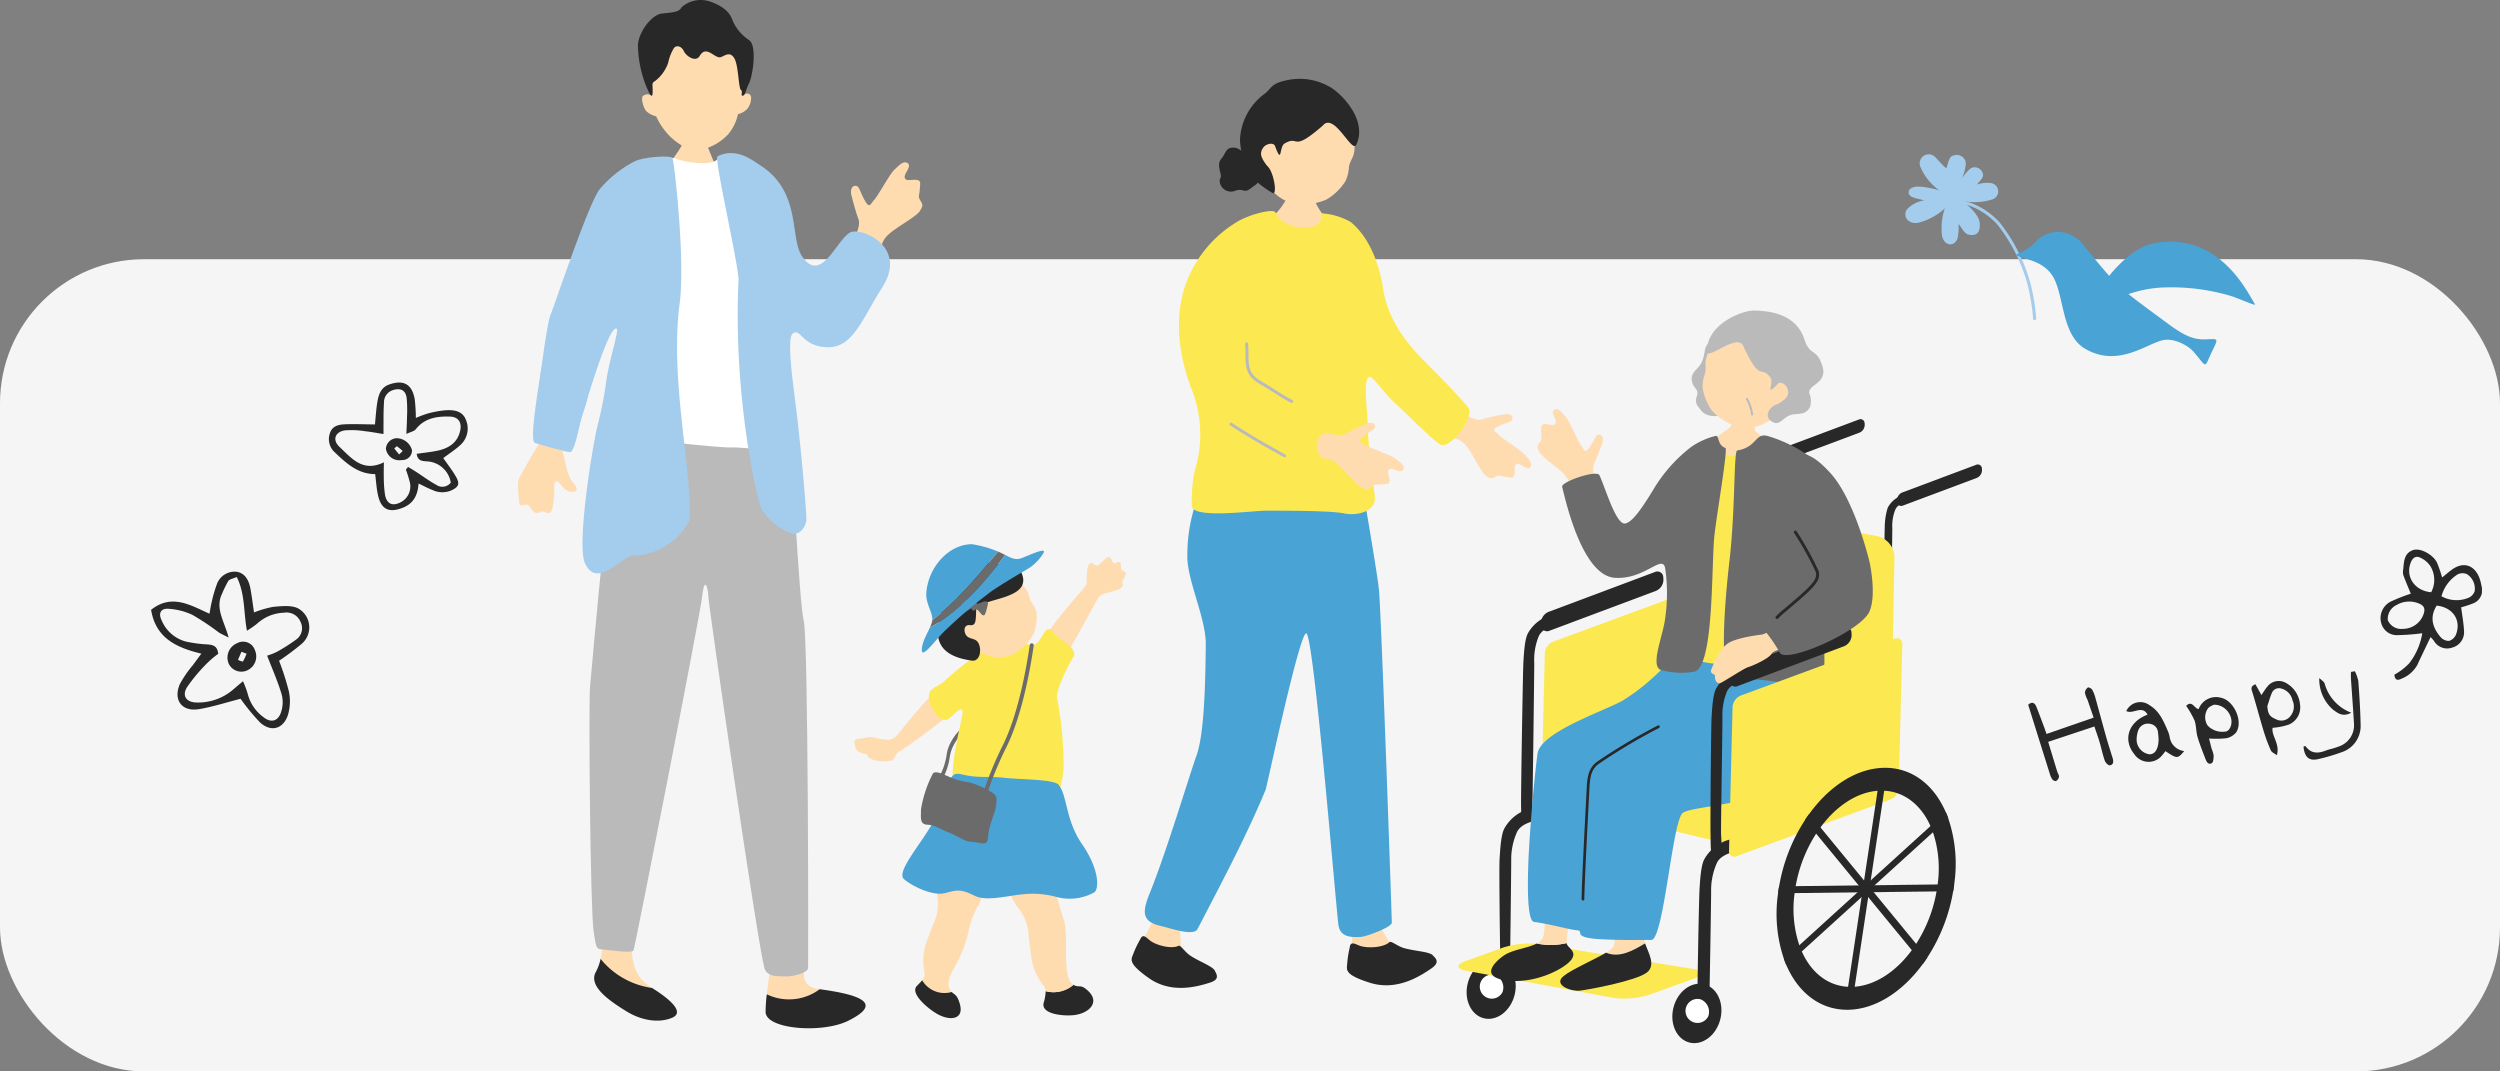 <svg xmlns="http://www.w3.org/2000/svg" xmlns:xlink="http://www.w3.org/1999/xlink" width="434" height="186" viewBox="0 0 434 186">
  <rect x="0" y="0" width="434" height="186" fill="#808080" stroke="none"/>
  <defs>
    <clipPath id="clip-path">
      <rect id="長方形_1907" data-name="長方形 1907" width="60.715" height="36.485" fill="none"/>
    </clipPath>
    <clipPath id="clip-path-2">
      <rect id="長方形_1908" data-name="長方形 1908" width="78.773" height="40.195" fill="none"/>
    </clipPath>
    <clipPath id="clip-path-3">
      <rect id="長方形_1906" data-name="長方形 1906" width="254.151" height="181.091" fill="none"/>
    </clipPath>
    <clipPath id="clip-path-4">
      <rect id="長方形_1909" data-name="長方形 1909" width="39.12" height="67.097" fill="none"/>
    </clipPath>
  </defs>
  <g id="p3-img_bl" transform="translate(-533 -3190)">
    <rect id="長方形_1826" data-name="長方形 1826" width="434" height="141" rx="25" transform="translate(533 3235)" fill="#f5f5f5"/>
    <g id="グループ_3987" data-name="グループ 3987" transform="translate(863.763 3216.758)">
      <g id="グループ_3986" data-name="グループ 3986" transform="translate(0 0)" clip-path="url(#clip-path)">
        <path id="パス_3127" data-name="パス 3127" d="M27.455,33.043a.2.2,0,0,1-.048.008.27.27,0,0,1-.292-.244,33.577,33.577,0,0,0-1.049-6.271A29.5,29.5,0,0,0,20.887,16.41a12.349,12.349,0,0,0-6.476-3.728.269.269,0,1,1,.131-.522,12.872,12.872,0,0,1,6.75,3.9,29.706,29.706,0,0,1,5.292,10.336,34.163,34.163,0,0,1,1.067,6.368.271.271,0,0,1-.2.283" transform="translate(-4.933 -4.219)" fill="#a4cced"/>
        <path id="パス_3128" data-name="パス 3128" d="M11.036,11.364A10.462,10.462,0,0,0,9.7,17.9c.264,1.76,2.087,2.163,2.7.529a10.631,10.631,0,0,0,.185-2.472c.177-.029.856,1.6,1.68,1.8,1.918.475,2.126-1.081,1.963-2.161-.236-1.565-2.605-3.439-3.374-3.912-.635-.391-1.015-.563-1.271-.719-.18-.11-.339.061-.545.4" transform="translate(-3.333 -3.796)" fill="#a4cced"/>
        <path id="パス_3129" data-name="パス 3129" d="M12.877,8.916a9.992,9.992,0,0,0,6.587.121,1.46,1.46,0,0,0-.208-2.8,5.182,5.182,0,0,0-2.447.229c-.1-.186,1-.921.978-1.7a1.473,1.473,0,0,0-1.843-1.235c-1.03.364-2.436,2.885-2.856,3.559a7.542,7.542,0,0,0-.714,1.373c-.07.2.131.319.5.449" transform="translate(-4.291 -1.201)" fill="#a4cced"/>
        <path id="パス_3130" data-name="パス 3130" d="M8.88,7.238a9.644,9.644,0,0,1-4.9-4.982A1.569,1.569,0,0,1,6.57.548C7.839,1.907,8.33,2.455,8.472,2.4c.1-.032.338-1.441.768-1.927a1.645,1.645,0,0,1,2.52.678c.4,1.018-.851,3.858-1.212,4.644a8.187,8.187,0,0,1-.844,1.5c-.148.191-.416.127-.824-.056" transform="translate(-1.341 0)" fill="#a4cced"/>
        <path id="パス_3131" data-name="パス 3131" d="M8.225,10.936a10.971,10.971,0,0,1-5.883,3.959c-1.978.424-2.889-1.319-2-2.362A5.01,5.01,0,0,1,3.227,11.04c-.033-.118-1.975-.37-2.41-.845C.426,9.769.4,8.973,1.607,8.69s4.508.577,5.318.887a8.425,8.425,0,0,1,1.513.713c.187.122.067.332-.213.646" transform="translate(0 -2.998)" fill="#a4cced"/>
        <path id="パス_3132" data-name="パス 3132" d="M40.937,22.71a5.312,5.312,0,0,0-7.716-.647,8.8,8.8,0,0,1-3.5,2.44c-.635.23.488.5,1.148.735.872.312,3.4.812,4.829,2.906C37.9,31.358,37.214,38.5,41.484,40.977,47.2,44.295,52.091,40.1,55,39.475c1.844-.4,4.293.875,5.266,1.988,2.555,2.919,1.741,3.026,3.314-.183,1.128-2.3.97-2-1.371-1.941-2.561.064-4.4-1.255-7.487-3.55-1.941-1.443-4.564-3.321-6.815-5.192C46.037,29.04,43,25.154,40.937,22.71" transform="translate(-10.255 -7.184)" fill="#4aa3d5"/>
        <path id="パス_3133" data-name="パス 3133" d="M51.835,32c-.3-.923,4.415-7.146,8.672-8.3a13.545,13.545,0,0,1,11.767,2.4c3.546,2.639,5.491,6.505,6.429,8.053.1.277-2.04-.7-3.923-1.383a35.8,35.8,0,0,0-10.91-1.576,21.024,21.024,0,0,0-9.293,2.062c-2.348.9-2.242.272-2.742-1.257" transform="translate(-17.992 -8.065)" fill="#4aa3d5"/>
      </g>
    </g>
    <g id="グループ_3989" data-name="グループ 3989" transform="translate(885.092 3285.402)">
      <g id="グループ_3988" data-name="グループ 3988" transform="translate(0 0)" clip-path="url(#clip-path-2)">
        <path id="パス_3134" data-name="パス 3134" d="M76.36,15.2c-.823,1.724-1.587,3.291-2.32,4.872a5.4,5.4,0,0,1-2.758,2.361c-.89.462-1.152-.066-1.193-.716a10.482,10.482,0,0,0,2.586-1.994,11.459,11.459,0,0,0,2.245-5.194,37.436,37.436,0,0,1-4.18.326,2.8,2.8,0,0,1-2.947-2.1,3.223,3.223,0,0,1,1.58-3.686,30.318,30.318,0,0,1,3.559-1.406c-.4-.977-.875-2.075-1.291-3.194a2.2,2.2,0,0,1-.035-.969c.152-1.347.108-2.849,1.718-3.406,1.265-.437,3.517.792,4.182,2.234a25.954,25.954,0,0,1,.862,2.515c.607-.486,1.128-.934,1.679-1.34,1.918-1.412,3.818-.906,4.737,1.277a7.487,7.487,0,0,1,.409,1.5,2.457,2.457,0,0,1-1.621,3.134,16.916,16.916,0,0,1-1.9.613c.176,1.376.428,2.689.492,4.011a2.76,2.76,0,0,1-2.03,2.977,2.645,2.645,0,0,1-3.2-1.187,8.3,8.3,0,0,0-.569-.627m-4.766-1.434A3.8,3.8,0,0,0,75.2,11.05c.257-.894-.039-1.39-.979-1.728a4.3,4.3,0,0,0-3.727.289,2.669,2.669,0,0,0-1.557,2.646,2.536,2.536,0,0,0,2.656,1.509M76.468,7.41a4.573,4.573,0,0,0-.143-4.535,4.107,4.107,0,0,0-1.7-1.441c-.763-.412-1.349-.031-1.678.763-1.015,2.45.618,4.977,3.521,5.213m1.791.7a5.4,5.4,0,0,0,4.783.225,1.95,1.95,0,0,0,.97-1.082,2.978,2.978,0,0,0-1.349-2.992,1.933,1.933,0,0,0-1.592.045,6.464,6.464,0,0,0-2.813,3.8m-.833,1.629c-1.283,2.022-.715,3.841.7,5.488a1.888,1.888,0,0,0,1.451.635,1.931,1.931,0,0,0,1.192-1.085c.979-2.509-.547-4.752-3.345-5.039" transform="translate(-6.508 0)" fill="#282828"/>
        <path id="パス_3135" data-name="パス 3135" d="M11.495,33.26,3.475,35.926c.555,1.83,1.058,3.5,1.571,5.168.095.307.33.612.307.9a1.108,1.108,0,0,1-.493.721c-.124.08-.527-.075-.647-.24a3.606,3.606,0,0,1-.47-1.04C2.5,37.487,1.265,33.532,0,29.489c.627-.56,1.113-.412,1.428.37.438,1.083.839,2.18,1.251,3.273.155.415.3.836.505,1.426l8.175-2.835c-.388-1.133-.715-2.108-1.055-3.079a5.015,5.015,0,0,1-.456-1.269,1.3,1.3,0,0,1,.516-.887c.1-.078.618.165.748.381a5.95,5.95,0,0,1,.563,1.445c.631,2.246,1.226,4.5,1.86,6.747.352,1.248.756,2.482,1.136,3.722.171.557.146,1.136-.506,1.222-.259.033-.745-.46-.866-.806-.364-1.039-.582-2.128-.893-3.186-.234-.8-.522-1.589-.911-2.753" transform="translate(0 -2.545)" fill="#282828"/>
        <path id="パス_3136" data-name="パス 3136" d="M28.9,37.8c-1.15,1.372-1.223,1.367-3.261.017-.188.238-.367.5-.578.726a2.993,2.993,0,0,1-4.826-.2c-2.043-2.515-1-5.64,2.3-6.86-.944-1.753-2.532.011-3.692-.631a2.676,2.676,0,0,1,4.019-1.022c1.744,1.032,2.456,2.787,3.206,4.516a5.262,5.262,0,0,1,.294.929A2.866,2.866,0,0,0,28.9,37.8m-4.449-2.086c-.025-.289-.042-.741-.11-1.186a1.57,1.57,0,0,0-1.359-1.441,1.761,1.761,0,0,0-2.049,1.09,4.721,4.721,0,0,0-.289,1.882A2.606,2.606,0,0,0,22.89,38.37c.965-.021,1.548-.953,1.561-2.654" transform="translate(-1.811 -2.82)" fill="#282828"/>
        <path id="パス_3137" data-name="パス 3137" d="M34.311,35.523c.154.6.3,1.224.471,1.838a4.6,4.6,0,0,1,.327,1.114c0,.459-.037,1.155-.317,1.326-.588.361-.917-.234-1.1-.725-.489-1.272-1-2.54-1.382-3.846-.268-.925-.2-1.954-.524-2.852a16,16,0,0,0-1.445-2.525c1.064-1.021,1.38.464,2.165.564a3.229,3.229,0,0,1,3.928-1.952c2.223.5,3.849,4.116,2.585,6a2.941,2.941,0,0,1-1.751,1.02,16.366,16.366,0,0,1-2.952.042m.87-5.865a3.078,3.078,0,0,0-.989.546,2.665,2.665,0,0,0-.131,3.067,3.512,3.512,0,0,0,3.327,1,1.355,1.355,0,0,0,.532-.524c.926-1.644-.5-4.1-2.74-4.089" transform="translate(-2.916 -2.725)" fill="#282828"/>
        <path id="パス_3138" data-name="パス 3138" d="M43.566,25.806l1.049,1.878c.359-.52.64-1,.993-1.425a2.5,2.5,0,0,1,2.959-.831,4.735,4.735,0,0,1,2.752,3.945,3.224,3.224,0,0,1-2,3.457,11.369,11.369,0,0,1-2.765.54c-.25,1.388,1.339,2.8.731,4.759-.437-.334-.889-.5-1.026-.813a28.435,28.435,0,0,1-1.227-3.268c-.7-2.285-1.3-4.6-2-6.882-.165-.538-.365-.97.537-1.36m2.066,3.807c.112,1.367.391,1.81,1.557,2.295a1.971,1.971,0,0,0,2.455-.574A2.563,2.563,0,0,0,50,28.591,2.64,2.64,0,0,0,48.1,26.569a1.329,1.329,0,0,0-1.649.694c-.335.755-.55,1.565-.816,2.35" transform="translate(-4.122 -2.426)" fill="#282828"/>
        <path id="パス_3139" data-name="パス 3139" d="M61.793,23.372a6.789,6.789,0,0,1,.6,1.7c.189,2.525.352,5.055.4,7.587a4.776,4.776,0,0,1-3.336,4.785A33.341,33.341,0,0,1,55.544,38.6c-1.66.427-2.479-.254-2.67-2.142.118-.036.319-.131.342-.1.911,1.286,2.088,1.339,3.44.817.724-.28,1.509-.4,2.227-.7a3.881,3.881,0,0,0,2.757-4.03c-.145-2.594-.354-5.185-.527-7.777-.026-.391,0-.785,0-1.178l.683-.118" transform="translate(-5.082 -2.247)" fill="#282828"/>
        <path id="パス_3140" data-name="パス 3140" d="M61.467,30.7c-1.51.8-2.364.042-3.124-.49a6.953,6.953,0,0,1-2.434-5.544c.389.392.818.627.925.965A7.573,7.573,0,0,0,61.467,30.7" transform="translate(-5.371 -2.371)" fill="#282828"/>
      </g>
    </g>
    <g id="グループ_3985" data-name="グループ 3985" transform="translate(622.925 3190)">
      <g id="グループ_3984" data-name="グループ 3984" clip-path="url(#clip-path-3)">
        <path id="パス_3039" data-name="パス 3039" d="M334.25,119.233c-1.034.355-2.293.764-2.721,1.65a7.482,7.482,0,0,0-.551,3.271c0,1.314-.193,13-.168,13.855.032,1.079.332,3.027-.7,3.027-.632,0-.527-1.445-.569-3.072-.032-1.254.063-12.77.124-13.871a11.7,11.7,0,0,1,.52-3.485,4.628,4.628,0,0,1,3.118-2.323c1.468-.358,1.9-.617,2.023-.092.214.92-.262.761-1.075,1.04" transform="translate(-112.756 -40.34)" fill="#282828"/>
        <path id="パス_3040" data-name="パス 3040" d="M347.717,111.579a1.466,1.466,0,0,1-.891,1.374L334,117.758a.712.712,0,0,1-1.016-.659l-.014-.232a1.466,1.466,0,0,1,.891-1.374l12.827-4.805a.712.712,0,0,1,1.016.659Z" transform="translate(-113.931 -37.853)" fill="#282828"/>
        <path id="パス_3041" data-name="パス 3041" d="M365.2,131.186c-1.033.355-2.293.764-2.721,1.65a7.493,7.493,0,0,0-.551,3.271c0,1.314-.193,13-.168,13.855.032,1.078.332,3.027-.7,3.027-.632,0-.527-1.444-.569-3.072-.032-1.253.063-12.77.124-13.871a11.7,11.7,0,0,1,.52-3.485,4.628,4.628,0,0,1,3.118-2.323c1.468-.358,1.9-.617,2.023-.092.214.92-.262.762-1.075,1.04" transform="translate(-123.348 -44.43)" fill="#282828"/>
        <path id="パス_3042" data-name="パス 3042" d="M378.671,123.531a1.465,1.465,0,0,1-.891,1.374l-12.827,4.805a.712.712,0,0,1-1.016-.659l-.014-.232a1.466,1.466,0,0,1,.891-1.374l12.827-4.805a.712.712,0,0,1,1.016.659Z" transform="translate(-124.523 -41.943)" fill="#282828"/>
        <path id="パス_3043" data-name="パス 3043" d="M346.988,175.931a2.481,2.481,0,0,1-3.127,2.468L320.6,173.3a4.092,4.092,0,0,1-3.068-3.813l0-32.106a2.532,2.532,0,0,1,3.09-2.577l23.948,4.365a3.832,3.832,0,0,1,3.031,3.7Z" transform="translate(-108.651 -46.11)" fill="#fce952"/>
        <path id="パス_3044" data-name="パス 3044" d="M302.424,210.816l-32.009-7.685,31-15.1,29.032,7.8Z" transform="translate(-92.528 -64.338)" fill="#fce952"/>
        <path id="パス_3045" data-name="パス 3045" d="M266.7,214.518c-1.594.547-3.99.862-4.7,2.559a11.58,11.58,0,0,0-.958,4.806c0,2.027-.2,18.782-.251,20.1s.429.851-.891.851-.707-1.745-.755-3.677-.224-15.673-.129-17.37.24-4.252.8-5.374a7.135,7.135,0,0,1,4.809-3.583c2.263-.553,3.879-1.589,4.127-.1.239,1.437-.8,1.361-2.057,1.791" transform="translate(-88.619 -72.527)" fill="#282828"/>
        <path id="パス_3046" data-name="パス 3046" d="M258.658,259.394c-.718,2.789-3.117,4.583-5.359,4.006s-3.477-3.306-2.759-6.095,3.117-4.583,5.359-4.006,3.477,3.306,2.759,6.095" transform="translate(-85.658 -86.634)" fill="#282828"/>
        <path id="パス_3047" data-name="パス 3047" d="M257.711,260.236a2.086,2.086,0,1,1-1.341-2.962,2.327,2.327,0,0,1,1.341,2.962" transform="translate(-86.797 -88.014)" fill="#fff"/>
        <path id="パス_3048" data-name="パス 3048" d="M271.709,163.226c-1.489.51-3.3,1.1-3.919,2.378a10.782,10.782,0,0,0-.794,4.712c0,1.894-.278,23.421-.322,24.655s.42,2.358-.813,2.358-1.111-.316-1.155-2.122.31-23.394.4-24.979.224-3.971.749-5.021a6.665,6.665,0,0,1,4.492-3.346c2.114-.516,2.737-.889,2.914-.133.308,1.325-.378,1.1-1.549,1.5" transform="translate(-90.573 -55.192)" fill="#282828"/>
        <path id="パス_3049" data-name="パス 3049" d="M291.221,152.2a2.112,2.112,0,0,1-1.283,1.979L271.459,161.1a1.025,1.025,0,0,1-1.464-.949l-.021-.334a2.111,2.111,0,0,1,1.283-1.979l18.479-6.923a1.026,1.026,0,0,1,1.464.95Z" transform="translate(-92.376 -51.609)" fill="#282828"/>
        <path id="パス_3050" data-name="パス 3050" d="M281.286,257.889a14.41,14.41,0,0,1-6.332.516L249.58,253.72c-1.779-.329-1.841-1.1-.137-1.706l6.523-2.333a15.172,15.172,0,0,1,6.346-.583l26.71,4.315c1.787.289,1.855,1.026.152,1.639Z" transform="translate(-84.928 -85.193)" fill="#fce952"/>
        <path id="パス_3051" data-name="パス 3051" d="M299.516,180.224A2.337,2.337,0,0,1,298.1,182.2l-26.712,9.849a.928.928,0,0,1-1.34-.958l.613-24.946a2.335,2.335,0,0,1,1.412-1.973l26.712-9.85a.928.928,0,0,1,1.34.958Z" transform="translate(-92.404 -52.775)" fill="#fce952"/>
        <path id="パス_3052" data-name="パス 3052" d="M279.264,121.242c-.482-1.608-.74-3.112-.4-3.781s.983-2.35,1.354-3.371.121-1.656-.477-1.691-.739.855-1.635,2.147-.925.457-1.457-.214-2.077-4.333-2.717-5.026-1.274-1.633-1.991-1.2.476,1.691.265,2.274-.772.264-1.723.2-.779.51-.8,1.491.228,1.056-.289,1.71-.386.883-.061,1.579,2,1.9,3.357,3.032a6.1,6.1,0,0,1,2.33,3.555c.075.292.174.686.291,1.14,1.515-.173,3.073-.239,4.523-.485-.3-.7-.521-1.21-.566-1.359" transform="translate(-92.059 -36.953)" fill="#ffdbb0"/>
        <path id="パス_3053" data-name="パス 3053" d="M317.974,105.97c.2.024,2.819.5,3.069.512.047.431.116,4.041.3,4.584s6.009,3.544,5.156,5.42c-3.182,2.11-12.991,1.412-14.647-1.062-2.189-.843,4.995-4.325,5.344-5.31.256-.722.743-3.863.778-4.143" transform="translate(-106.565 -36.26)" fill="#ffdbb0"/>
        <path id="パス_3054" data-name="パス 3054" d="M311.2,101.676c1.205,1.852,3.919,1.141,5.731.6,3.867-1.165-.737-7.06-1.128-7.959s-.06-6.953-3.286-3.959c-.848.787-.255,2.389-1.583,3.959-.412.487-1.338,1.166-1.218,2.259.144,1.306,1.037,1.516,1.01,2.285s-.823,1.427.475,2.82" transform="translate(-105.971 -30.634)" fill="#bababa"/>
        <path id="パス_3055" data-name="パス 3055" d="M325.62,100.373a7.041,7.041,0,0,1-6.4,2.493,9.706,9.706,0,0,1-4.9-2.8,9.316,9.316,0,0,1-1.7-4.05,5.9,5.9,0,0,1,.332-2.244c.593-1.717-.635-1.952,1.389-5.241.614-1,4.035-5.451,9.175-4.628,4.517.723,7.268,12.1,2.1,16.472" transform="translate(-106.966 -28.674)" fill="#ffdbb0"/>
        <path id="パス_3056" data-name="パス 3056" d="M320.191,88.385c-.805-2.967-6.358,2.375-6.405.641-.127-4.611,5.993-7.109,8.176-7.074,3.046.048,7.339.764,8.718,4.984,1.01,3.091,2.168,1.4,3.166,4.784.851,2.887-2.632,3.118-2.305,4.6a3.391,3.391,0,0,1,.118,2.375c-.593,1.109-1.3,1.161-2.583,1.247-2.237.151-2.465,2.395-4.187,1.188-1.223-.857-.27-2.552,1.095-2.921,2.11-1.135,1.966-1.861,1.8-2.6s-1.193-1.457-1.677-.955c-2.406,2.5-.645-.161-1.287-1.033-1.747-2.371-1.62,1.077-4.623-5.243" transform="translate(-107.368 -28.041)" fill="#bababa"/>
        <path id="パス_3057" data-name="パス 3057" d="M293.9,243.265a3.991,3.991,0,0,1-.2-.743c-.226-1.608-.258-8.8-.359-9.89,0,0-4.745-.994-4.936.544s.829,9.585-.089,10.785a4.71,4.71,0,0,1-1.2.915c2.343.968,4.607-.307,6.785-1.611" transform="translate(-98.242 -79.492)" fill="#ffdbb0"/>
        <path id="パス_3058" data-name="パス 3058" d="M289.768,248.96c-2.177,1.3-4.442,2.579-6.785,1.611-2.037,1.227-5.861,2.854-7.349,4.052-1.9,1.532,1.251,2.711,2.779,2.543s9.779-1.689,11.67-3.152c1.624-1.256.249-3.442-.314-5.053" transform="translate(-94.111 -85.187)" fill="#282828"/>
        <path id="パス_3059" data-name="パス 3059" d="M264.727,248.95c-1.556.838-4.248,1.035-5.78,2.139-2.077,1.5-3.9,3.844.949,4.316s9.765-2.15,10.858-3.672c1.07-1.489-.777-2.039-.837-2.854a11.75,11.75,0,0,1-5.191.071" transform="translate(-87.875 -85.159)" fill="#282828"/>
        <path id="パス_3060" data-name="パス 3060" d="M274.593,234.57s-4.218-1.29-4.45-.451.442,6.449-.171,8.475a2.121,2.121,0,0,1-1.13,1.209,11.76,11.76,0,0,0,5.191-.07.475.475,0,0,1-.006-.053c.021-.844.956-7.833.566-9.11" transform="translate(-91.99 -80.011)" fill="#ffdbb0"/>
        <path id="パス_3061" data-name="パス 3061" d="M312.578,174.368a15.557,15.557,0,0,1,2.209,16.668c-3.471,7.62-19.793,7.333-21.446,8.879-1.783,1.668-3.26,22.013-5.412,22-.824-.006-4.794.094-8.757-.122-5.374-.293-2.616-1.463-4.2-1.562-1.134-.071-4.4-1.033-7.387-1.444-1.23-.169-1.12-6.376-1.014-9.852.109-3.565.786-13.013,1.6-19.319.5-3.893,12.171-7.62,14.968-9.366,5.6-3.492,8.175-7.433,10.057-8.323,2.584-1.222,19.386,2.444,19.386,2.444" transform="translate(-91.191 -58.742)" fill="#4aa3d5"/>
        <path id="パス_3062" data-name="パス 3062" d="M280.923,221.824a.236.236,0,0,1-.236-.236c0-2.12.5-11.895.746-16.592.053-1.029.094-1.812.113-2.212.1-2.112.191-3.934,1.927-5.123a102.522,102.522,0,0,1,10.444-6.217.236.236,0,0,1,.207.425,101.773,101.773,0,0,0-10.383,6.183c-1.469,1-1.612,2.461-1.722,4.755-.02.4-.061,1.182-.114,2.213-.242,4.693-.745,14.459-.745,16.567a.237.237,0,0,1-.237.236" transform="translate(-96.043 -65.498)" fill="#282828"/>
        <path id="パス_3063" data-name="パス 3063" d="M320.154,153.634c-2.092,2.555-11.688,1.925-13.887-.538-2.893-3.24-.968-7.62-.307-14.819s1.388-18.946,4.9-21.5c1.056-.77,1.64,2.293,3.751,2.3,3.8.022,5.332-3,6.171-2.166,3.4,3.365,1.624,13.7,1.216,21.484-.335,6.38.645,12.2-1.841,15.239" transform="translate(-104.266 -39.914)" fill="#fce952"/>
        <path id="パス_3064" data-name="パス 3064" d="M303.889,117.139c-1.494-.579-.991-2.19-1.724-2.1a13.052,13.052,0,0,0-4.173,1.877,26.143,26.143,0,0,0-6.65,7.5c-1.82,2.954-3.489,5.518-4.811,5.82-1.61.368-3.412-6.014-4.513-8.374-.467-1-6.715,1.157-6.474,2.019.416,1.485,3.285,15.391,9.146,15.789,5.18.351,8.2-4.146,8.731-1.713a30.167,30.167,0,0,1-.038,9.05c-.411,2.927-2.587,8-.684,8.666a13.41,13.41,0,0,0,5.7.314c3.608-.57,3-18.953,3.608-23.91.388-3.465,2.331-14.77,1.882-14.944" transform="translate(-94.281 -39.362)" fill="#6b6b6b"/>
        <path id="パス_3065" data-name="パス 3065" d="M335.958,131.952c-.857-4.492.443-10.756-1.361-12.248a24.631,24.631,0,0,0-8.614-4.645c-2.418-.747-1.827,1.85-5.421,2.465-.647.029-.3,9.949-1.366,19.2-1.134,9.84-1.393,18.43-.072,19.234a9.394,9.394,0,0,0,4.61,1.3c1.829.136,8.91,1.1,9.978,1.246,3.131.432,1.606-8.912,1.589-11.694-.034-5.419.88-13.683.655-14.862" transform="translate(-108.891 -39.324)" fill="#6b6b6b"/>
        <path id="パス_3066" data-name="パス 3066" d="M319.276,222.658c-1.594.547-3.99.861-4.7,2.558a11.586,11.586,0,0,0-.958,4.807c0,2.027-.263,17.331-.309,18.651s.2,2.571-1.124,2.571-.892.08-.939-1.853.252-17.765.347-19.463.24-4.252.8-5.374a7.135,7.135,0,0,1,4.809-3.583c2.263-.553,3.879-1.589,4.127-.1.239,1.437-.8,1.361-2.057,1.791" transform="translate(-106.49 -75.313)" fill="#282828"/>
        <path id="パス_3067" data-name="パス 3067" d="M312.947,265.806c-.718,2.789-3.117,4.583-5.359,4.006s-3.477-3.306-2.759-6.095,3.117-4.583,5.359-4.006,3.477,3.306,2.759,6.095" transform="translate(-104.234 -88.828)" fill="#282828"/>
        <path id="パス_3068" data-name="パス 3068" d="M312,266.648a2.086,2.086,0,1,1-1.341-2.962A2.326,2.326,0,0,1,312,266.648" transform="translate(-105.374 -90.208)" fill="#fff"/>
        <path id="パス_3069" data-name="パス 3069" d="M349.053,194.447a2.335,2.335,0,0,1-1.412,1.973l-26.712,9.85a.928.928,0,0,1-1.34-.958l.613-24.946a2.335,2.335,0,0,1,1.412-1.973l26.712-9.85a.928.928,0,0,1,1.34.958Z" transform="translate(-109.354 -57.641)" fill="#fce952"/>
        <path id="パス_3070" data-name="パス 3070" d="M362.979,222.842a24.535,24.535,0,0,0-1.033-11.442,11.423,11.423,0,0,0-.429-1.069c-2.055-4.758-5.876-7.767-10.666-7.71s-9.532,3.167-13.028,7.991c-.263.356-.519.711-.753,1.083a30.446,30.446,0,0,0-4.486,11.507c-.038.2-.068.4-.1.605s-.059.4-.082.6a24.4,24.4,0,0,0,1.033,11.441c.13.368.27.727.428,1.078,2.064,4.75,5.876,7.759,10.667,7.7s9.523-3.167,13.027-7.983c.263-.356.512-.72.754-1.091a30.272,30.272,0,0,0,4.485-11.507c.039-.2.068-.4.1-.6s.061-.4.083-.605m-6.605,10.348c-.243.38-.491.744-.754,1.091-2.691,3.657-6.261,6.074-9.913,6.343-.188.019-.384.03-.578.032s-.387,0-.57-.018c-3.583-.184-6.438-2.525-8.036-6.131a11.166,11.166,0,0,1-.428-1.078,19.855,19.855,0,0,1-.818-9.061c.021-.193.051-.395.082-.6s.061-.4.1-.605a24.713,24.713,0,0,1,3.552-9.112c.241-.372.49-.736.753-1.083,2.691-3.657,6.263-6.082,9.913-6.352.189-.019.384-.03.579-.032s.387,0,.57.018c3.583.184,6.437,2.533,8.035,6.14.159.342.3.7.429,1.069a19.8,19.8,0,0,1,.81,9.061c-.022.2-.053.4-.083.6s-.061.4-.1.6a24.649,24.649,0,0,1-3.544,9.112" transform="translate(-113.654 -69.33)" fill="#282828"/>
        <path id="パス_3071" data-name="パス 3071" d="M351.919,243.2l-1.153.014,5.432-36.106,1.153-.014Z" transform="translate(-120.022 -70.862)" fill="#282828"/>
        <path id="パス_3072" data-name="パス 3072" d="M360.869,239.706c-.241.372-.49.736-.754,1.091l-1.939-2.36-7.572-9.216-.689-.839-.279-.349-.206-.241-.483-.6-7.381-8.983-1.939-2.36c.234-.372.489-.728.753-1.083l1.939,2.36,7.572,9.216.484.59.2.241.286.349.205.249.485.59,7.38,8.983Z" transform="translate(-116.21 -73.487)" fill="#282828"/>
        <path id="パス_3073" data-name="パス 3073" d="M363.024,233.964c-.03.2-.059.4-.1.6l-30.394.36c.022-.2.051-.4.082-.6s.061-.4.1-.606l30.394-.36c-.022.2-.053.4-.083.605" transform="translate(-113.783 -79.849)" fill="#282828"/>
        <path id="パス_3074" data-name="パス 3074" d="M362.612,215.411l-12.772,11.6-.666.612-.28.247-.385.357-.281.255-.664.6-10.377,9.428-2.657,2.415c-.157-.351-.3-.71-.428-1.078l28.079-25.513a11.423,11.423,0,0,1,.429,1.069" transform="translate(-114.32 -73.341)" fill="#282828"/>
        <path id="パス_3075" data-name="パス 3075" d="M321.483,177.828c-1.489.51-3.3,1.1-3.919,2.378a10.784,10.784,0,0,0-.794,4.712c0,1.894-.28,18.726-.243,19.959.045,1.554.477,4.361-1.009,4.361-.91,0-.76-2.081-.82-4.426-.047-1.806.091-18.4.179-19.982s.224-3.971.749-5.021a6.665,6.665,0,0,1,4.492-3.346c2.114-.516,2.737-.889,2.914-.133.308,1.325-.378,1.1-1.549,1.5" transform="translate(-107.677 -60.188)" fill="#282828"/>
        <path id="パス_3076" data-name="パス 3076" d="M340.884,166.8a2.112,2.112,0,0,1-1.283,1.979L321.123,175.7a1.026,1.026,0,0,1-1.464-.949l-.021-.334a2.11,2.11,0,0,1,1.283-1.978l18.479-6.923a1.026,1.026,0,0,1,1.464.95Z" transform="translate(-109.369 -56.605)" fill="#282828"/>
        <path id="パス_3077" data-name="パス 3077" d="M334.206,124.771c-4.417-2.842-7.048,2.427-6.168,5.153,1.339,4.148,8.682,15.655,6.168,17.24a55.323,55.323,0,0,1-10.445,5.4c-.922.1-4.955.636-6.183,1.68s-1.812,2.217-2.692,4.377c-.334.818.635.749.624,1.095-.031.981.489,1.539,1.084,1.214,1.082-.589,4.077-2.525,4.619-2.68.956-.273,3.641-1.537,4.073-2.274s1.577-.758,3.306-1.276c.81-.243,5.063-1.468,8.921-2.636,4.365-1.322,5.151-3.736,4.756-6.117a51.022,51.022,0,0,0-3.072-10.777c-2.127-5.569-2.527-8.819-4.99-10.4" transform="translate(-107.721 -42.413)" fill="#ffdbb0"/>
        <path id="パス_3078" data-name="パス 3078" d="M333.631,120.77c1.9-1.839,4.1-.733,6.948,2.414,4.115,4.553,6.657,14.856,6.819,15.681.391,2,.918,5.923-.05,8.261-1.446,3.488-14.681,9.257-15.6,7.17a25.17,25.17,0,0,0-2.258-3.363c-1.128-1.435,8.911-7.839,8.911-9.837,0-2.449-5.086-8.945-6.563-12.174s.72-7.112,1.8-8.152" transform="translate(-112.71 -41.019)" fill="#6b6b6b"/>
        <path id="パス_3079" data-name="パス 3079" d="M332.107,155.367a.262.262,0,0,1-.186-.447,16.771,16.771,0,0,1,1.439-1.306c.455-.383,1.147-.964,2.367-2.02,2.976-2.573,3.4-3.4,3.092-4.45a54.808,54.808,0,0,0-3.742-6.724.261.261,0,1,1,.441-.28,56.932,56.932,0,0,1,3.8,6.857c.4,1.383-.266,2.41-3.253,4.993-1.223,1.058-1.916,1.641-2.372,2.025a16.045,16.045,0,0,0-1.4,1.276.261.261,0,0,1-.186.077" transform="translate(-113.548 -47.91)" fill="#282828"/>
        <path id="パス_3080" data-name="パス 3080" d="M325.115,108.064a.174.174,0,0,1-.174-.166,6.784,6.784,0,0,0-.88-2.633.174.174,0,0,1,.292-.191,7.113,7.113,0,0,1,.937,2.808.174.174,0,0,1-.167.182h-.007" transform="translate(-110.874 -35.926)" fill="#bababa"/>
        <path id="パス_3081" data-name="パス 3081" d="M113.031,196.448c.4-2.758,2.884-4.915,3.935-5.715.066-.05.01-.2-.126-.337s-.3-.205-.366-.155c-1.064.809-3.584,3-3.988,5.812a11.43,11.43,0,0,1-1.243,3.811q.292.194.571.368a11.577,11.577,0,0,0,1.217-3.785" transform="translate(-38.064 -65.089)" fill="#6b6b6b"/>
        <path id="パス_3082" data-name="パス 3082" d="M106.664,246.871a1.67,1.67,0,0,0,.422-1.22,10.209,10.209,0,0,1,.2-5.053c.794-2.166.65-1.856,1.431-3.764a8.063,8.063,0,0,0,.5-5,8.177,8.177,0,0,1,1.045-5.595c1.08-1.856,2.295-2.037,4.58-2.089s2.131,2.043,2.348,4.7a7.223,7.223,0,0,1-.739,4.942,15.389,15.389,0,0,0-1.818,4.885,21.732,21.732,0,0,1-2.233,5.739c-.607.964-1.578,2.811-.946,4a2.336,2.336,0,0,0,.339.494,4.487,4.487,0,0,1-5.129-2.031" transform="translate(-36.497 -76.697)" fill="#ffdbb0"/>
        <path id="パス_3083" data-name="パス 3083" d="M106.035,258.691a4.487,4.487,0,0,0,5.129,2.031c.479.523.9.363,1.391,2.032.8,2.681-1.525,3.042-3.73,1.883-1.545-.812-4.995-3.608-3.724-4.948.364-.385.69-.69.933-1" transform="translate(-35.868 -88.516)" fill="#282828"/>
        <path id="パス_3084" data-name="パス 3084" d="M96.012,190.149c-1.078.872-1.59.53-2.6.444s-1.537-.632-3.17-.1c-.23.076-1.673-.138-1.451.893.237,1.105.406,1.327,1.26,1.667.7.279.9-.018.976.445.1.61,2.35,1.264,4.049.866.839-.074.714-1.464,1.647-1.673.177-.039,8.11-5.6,9.367-7.236-.331-.78-1.695-3.225-2.624-3.39-1.366.274-7.331,7.979-7.455,8.079" transform="translate(-30.374 -62.299)" fill="#ffdbb0"/>
        <path id="パス_3085" data-name="パス 3085" d="M145.449,152.794c.637-.8.865-1.135.846-1.593a8.313,8.313,0,0,1,.255-2.772c.535-1.028,1.174.291,1.64.055s1.218-1.2,1.749-1.421.642.506.93.929,1-.478,1.264.007c.182.332-.113,1.187.43,1.394s.605.392.369.943-.562.745-.441,1.239-.011.588-.369.891a11.176,11.176,0,0,1-2.636.826c-1.041.284-1.237.8-1.679,1.643-.027.052-5.017,9.031-5.084,9.129-.784-.482-2.944-2.083-3.772-2.569-.11-1.312,6.4-8.575,6.5-8.7" transform="translate(-47.545 -50.306)" fill="#ffdbb0"/>
        <path id="パス_3086" data-name="パス 3086" d="M114.153,181.36c.624-3.058-1.394-.236-2.433.311-1.406.739-3.115-2.112-3.28-3.5-.227-1.9,1.2-1.914,2.475-2.946a59.264,59.264,0,0,1,6.877-5.428,9.833,9.833,0,0,1,5.017-1.755c1.4-.068,2.475.881,3.79.7,1.529-.166,1.923-4.246,3.544-2.049,1.009,1.368,4.392,2.71,3.322,4.274-.739,1.079-3.046,5.715-2.783,7.043a62.436,62.436,0,0,1,1.136,12.155c-.057,2.153-1.477,8.066-3.579,7.781-5.723-.773-13.746-1.193-14.768-2.5-2.216-2.329.114-11.3.682-14.087" transform="translate(-37.097 -56.815)" fill="#fce952"/>
        <path id="パス_3087" data-name="パス 3087" d="M143.865,259.89c1.069.627,1.168-.293,2.635,1.145,1.936,1.9.118,3.715-2.312,4.088-1.7.262-5.962-.036-5.5-2.058a8.308,8.308,0,0,0,.363-2.069,5.279,5.279,0,0,0,4.815-1.106" transform="translate(-47.442 -88.927)" fill="#282828"/>
        <path id="パス_3088" data-name="パス 3088" d="M129.218,229.993c.056-2.363,6.339-1.9,7.983,2.367.805,2.09,1.386,4.4,1.755,5.476.578,1.693.335,4.826.411,7,.041,1.185.147,3.663,1.242,4.323l.027.014a5.28,5.28,0,0,1-4.815,1.107,1.647,1.647,0,0,0-.24-.8,10.073,10.073,0,0,1-2.192-4.672c-.334-2.456-.312-2.086-.536-4.3a8.253,8.253,0,0,0-1.912-4.817,8.728,8.728,0,0,1-1.722-5.7" transform="translate(-44.213 -78.212)" fill="#ffdbb0"/>
        <path id="パス_3089" data-name="パス 3089" d="M119.834,164.6a6.163,6.163,0,0,0,5.869.292,8.787,8.787,0,0,0,3.4-3.508,7.668,7.668,0,0,0,.468-3.655,4.609,4.609,0,0,0-.795-1.69c-.889-1.2.072-1.713-2.364-3.786-.74-.63-4.6-3.256-8.664-1.252-3.569,1.761-2.429,11.115,2.079,13.6" transform="translate(-39.571 -51.414)" fill="#ffdbb0"/>
        <path id="パス_3090" data-name="パス 3090" d="M125.133,149.759a4.652,4.652,0,0,0-3.516-1.185c-1.835.228-2.431-.845-4.23-.244a10.078,10.078,0,0,0-4.951,3.508c-1.129,1.945-.774,3.12-.916,4.338-.256,2.21-3.286,8.069,5.205,9.2.789.105,1.506-.6,1.392-2.13-.284-1.818-1.271-1.462-2.073-1.96-.824-.511-.919-2.211.284-2.073.994.114,1.07-.456,1.108-2.471.045-2.457,10.535-1.6,7.7-6.987" transform="translate(-37.908 -50.691)" fill="#282828"/>
        <path id="パス_3091" data-name="パス 3091" d="M120.562,158.435c.551-.2,1.073-.145.968.365a11.012,11.012,0,0,1-.445,1.652c-.128.254-.287.568-.81-.043a3.431,3.431,0,0,0-.945-.879c-.346-.234-.345-.166-.966.188s-1.1.674-1.366.46-.271-.617-.116-1.333.127-1.443.545-1.159a6.4,6.4,0,0,1,1.044.886.875.875,0,0,0,.923.271,6.7,6.7,0,0,0,1.169-.407" transform="translate(-39.958 -53.934)" fill="#6b6b6b"/>
        <path id="パス_3092" data-name="パス 3092" d="M120.336,158.82a.629.629,0,0,1,.237.76c-.126.456-.269.706-.443.732-.326.047-.364-.02-.512-.307s-.093-.524.113-.893.372-.363.605-.291" transform="translate(-40.901 -54.33)" fill="#6b6b6b"/>
        <path id="パス_3093" data-name="パス 3093" d="M128.466,206c-1.341-.886-6.442-.776-9.4-1.112-2.865-.326-4.315.143-7.453-.616-2.454-.595-1.785,2.217-4.623,7.892-1.875,3.749-6.748,9.021-5.282,10.309s5.094,3,7.154,2.437,2.715-.726,5.115.459c2.094,1.034,5.647-.015,8.435-.255a15.645,15.645,0,0,1,5.623.426,8.827,8.827,0,0,0,6.732-.766c.852-.682.843-4.043-2.131-8.35s-2.523-8.648-4.175-10.423" transform="translate(-34.711 -69.869)" fill="#4aa3d5"/>
        <path id="パス_3094" data-name="パス 3094" d="M119.306,209.949c.138-1.292.512-2.022-.793-2.733a14.913,14.913,0,0,0-3.758-1.652,13.688,13.688,0,0,1-3.261-.856c-1.257-.545-2.639-1.256-3.09-.686a20.721,20.721,0,0,0-2.068,6.233c.016,1.371-.276,2.584,1.1,2.65s1.914.624,3.678,1.329,2.842,1.662,4.063,1.649,2.759,1.018,2.814-.838,1.324-4.531,1.317-5.1" transform="translate(-36.38 -69.738)" fill="#6b6b6b"/>
        <path id="パス_3095" data-name="パス 3095" d="M126,187.555c2.792-5.545,4.225-14.053,4.712-17.454a.381.381,0,0,1,.4-.345.363.363,0,0,1,.291.434c-.493,3.444-1.947,12.064-4.8,17.725a61.385,61.385,0,0,0-3.62,9c-.2-.15-.4-.3-.586-.455a61.651,61.651,0,0,1,3.6-8.9" transform="translate(-41.88 -58.084)" fill="#6b6b6b"/>
        <path id="パス_3096" data-name="パス 3096" d="M108.79,156.812c.11-1.306-1.184-2.894-1.041-4.77.347-4.551,3.986-8.435,7.921-8.428a18.881,18.881,0,0,1,4.553,1.289c-3.492,4.194-7.049,8.494-11.433,11.909" transform="translate(-36.864 -49.14)" fill="#4aa3d5"/>
        <path id="パス_3097" data-name="パス 3097" d="M109.12,157.482c4.384-3.415,7.941-7.715,11.433-11.909.119.049.225.093.3.13.337.156.637.307.912.445-3.529,4.783-8.108,9.992-13.066,12.6a6.15,6.15,0,0,0,.375-1,1.7,1.7,0,0,0,.043-.264" transform="translate(-37.195 -49.811)" fill="#6b6b6b"/>
        <path id="パス_3098" data-name="パス 3098" d="M121.039,146.069c1.159.586,1.861.95,2.975.509,1.377-.545,4.02-1.783,3.746-.964a8.082,8.082,0,0,1-2.989,2.987s-4.248,2.474-6.081,3.754a83.7,83.7,0,0,0-8.275,7.034c-1.9,1.953-3.877,4.751-3.844,3.118.026-1.258.863-2.646,1.4-3.837,4.958-2.61,9.537-7.819,13.065-12.6" transform="translate(-36.466 -49.732)" fill="#4aa3d5"/>
        <path id="パス_3099" data-name="パス 3099" d="M42.939,33.794c.2.025,2.846.554,3.1.559A21.122,21.122,0,0,0,46.4,37.13c.186.59,1.637,4.016,1.857,4.327-3.276,2.333-7.349,1.476-9.033-1.205.568-.214,2.563-3.04,2.926-4.117.266-.789.751-2.036.789-2.341" transform="translate(-13.421 -11.563)" fill="#ffdbb0"/>
        <path id="パス_3100" data-name="パス 3100" d="M34.432,18.776c-.584-5.594.814-12.376,7.233-12.627s8.72,6.818,8.658,12.437c.285-.33,1.308-.445,1.351.474a3.26,3.26,0,0,1-.607,1.876,3.317,3.317,0,0,1-1.675.992A8.1,8.1,0,0,1,47.7,25.4a9,9,0,0,1-5.306,2.794c-1.67.113-3.824-1.383-4.967-2.585a11.938,11.938,0,0,1-2.239-3.314,3.6,3.6,0,0,1-1.7-.891c-.541-.585-.962-2.239-.606-2.627a1.17,1.17,0,0,1,1.556,0" transform="translate(-11.204 -2.102)" fill="#ffdbb0"/>
        <path id="パス_3101" data-name="パス 3101" d="M39.209,1.273A5,5,0,0,1,44.052.234c2.226.735,3.494,1.857,3.925,3.082a7.629,7.629,0,0,0,2.935,3.627c1.419.9.727,6.018.022,7.5s-.667,2.15-1.108,2.169.106-.731-.309-1-.416-4.326-1.146-5.5S46.9,9.558,46.093,9.9c-1.058.453-2.532-2.227-3.721-.2-.71,1.208-2.373.011-2.75-.8s-1.149-1.134-1.695-.611a7.74,7.74,0,0,0-1.03,2.6,6.762,6.762,0,0,1-2.267,3.167c-.66.364-.426.689-.435,1.391s.093,2.044-.78.3a19.757,19.757,0,0,1-1.774-8c.179-2.292,2.423-5.225,4.184-5.4s3.014-.231,3.383-1.081" transform="translate(-10.821 0)" fill="#282828"/>
        <path id="パス_3102" data-name="パス 3102" d="M74.837,255.106c-5.331-.739-.888-5.5-3.2-10.261,0,0-2.909-2.37-3.779-.366-.662,1.527-1.75,7.443-2.2,11.507a8.9,8.9,0,0,0,9.179-.88" transform="translate(-22.466 -83.378)" fill="#ffdbb0"/>
        <path id="パス_3103" data-name="パス 3103" d="M74.763,261.058l-.036-.006a8.9,8.9,0,0,1-9.179.88,26.346,26.346,0,0,0-.209,3.077c.058,3.019,9.853,3.756,14.333,1.526,5.142-2.559,3.893-4.3-4.909-5.478" transform="translate(-22.357 -89.324)" fill="#282828"/>
        <path id="パス_3104" data-name="パス 3104" d="M21.794,247.823c.615-2.711.585-6.362.745-9,2.721-1.8,4.674-1.678,4.564,3.759s.372,8.3,3.521,10.229l.086.054a13.97,13.97,0,0,1-8.916-5.044" transform="translate(-7.457 -81.364)" fill="#ffdbb0"/>
        <path id="パス_3105" data-name="パス 3105" d="M21.214,253.043a13.97,13.97,0,0,0,8.916,5.044c3.112,1.922,5.734,4.227,3.519,5.172-2.235.954-5.259.554-7.989-1.135s-6.708-4.324-5.249-6.849a8.112,8.112,0,0,0,.8-2.231" transform="translate(-6.877 -86.584)" fill="#282828"/>
        <path id="パス_3106" data-name="パス 3106" d="M53.566,110.588c.176,1.154,1.693,31.542,2.493,34.53s.811,59.34.757,60.234-2.772,1.534-3.83,1.47-3.288.257-3.766-1.474c-1.21-4.381-9.667-62.776-9.727-64.495s-.689-3.471-1.058-.063S26.778,201.762,26.5,202.317s-4.493-.119-5.469-.178-1.006-.247-1.44-3.072c-.6-3.891-.89-39.54-.643-42.383s4.026-45.234,5.113-47.01,29.507.915,29.507.915" transform="translate(-6.453 -37.319)" fill="#bababa"/>
        <path id="パス_3107" data-name="パス 3107" d="M47.373,41.717c-1.981-.545-4.218-.734-4.858.047-1.058,1.29-6.16.395-7.019-.059s-5.234-.077-6.585.658a6.605,6.605,0,0,0-1.076.559c-.475,7.119.27,14.31-1.216,21.368a20.343,20.343,0,0,1-.3,3.478c-.27,1.78-1.747,16.8-2.584,19.851s-.891,3.948.349,3.7,2.185-1.012,4.061-.98,14.77,1.543,16.817,1.451,9.4,1,9.455.1c.042-.7-.68-14.666-1.743-21.875-1.455-9.725-3.673-19.128-5.3-28.294" transform="translate(-7.913 -14.112)" fill="#fff"/>
        <path id="パス_3108" data-name="パス 3108" d="M28.25,41.517c-.859-.453-5.234-.078-6.585.658a19.576,19.576,0,0,0-6,4.783c-1.937,2.333-7.843,20.136-8.607,21.968S3.718,90.866,4.364,90.987s6.092,1.991,6.372,1.518,6.145-22.287,7.859-21.3c.432.249-1.262,5.3-1.78,8.85a68.445,68.445,0,0,1-1.487,7.734c-.837,3.052-3.751,20.863-2.247,24.129,2.127,4.618,6.48-1.342,8.356-1.31a11.41,11.41,0,0,0,9.779-6.1c.633-7.989-3.468-24.378-1.7-37.632,1.034-7.761-1.005-25.224-1.264-25.361" transform="translate(-1.458 -14.138)" fill="#a4cced"/>
        <path id="パス_3109" data-name="パス 3109" d="M88.639,55.817c.61-1.754.8-2.459.494-3.231s-.838-2.691-1.139-3.855.039-1.836.7-1.812.724,1.018,1.578,2.535.97.6,1.627-.084,2.739-4.557,3.516-5.254S96.989,42.45,97.735,43s-.7,1.812-.529,2.477.823.372,1.877.4.8.643.73,1.726-.361,1.139.141,1.914.333,1.014-.1,1.746-2.4,1.881-4.014,2.989-2.524,1.895-2.772,3.608a4.512,4.512,0,0,1-.111.476c-1.629-.356-3.31-.59-5.017-.928.353-.755.6-1.318.7-1.594" transform="translate(-30.071 -14.658)" fill="#ffdbb0"/>
        <path id="パス_3110" data-name="パス 3110" d="M65.683,71.715c1.443-1.007,1.563,2.284,6.07,2.387,4.426.1,6.094-5.154,9.437-10.353C85.529,57,78.45,53.634,76.045,54.04c-2.449.414-5.3,9.593-8.805,4.186-2.073-3.2-.08-11.03-7.031-15.593-1.577-1.035-4.392-3.3-7.593-1.672-.617.313,3.422,17.7,3.656,21.339-.958,19.671,2.971,37.256,3.952,39.809a9.994,9.994,0,0,0,5.3,4.288c1.608.423,2.468-1.448,2.522-2.343s-.693-9.943-1.585-17.707c-.518-4.5-1.976-13.795-.775-14.633" transform="translate(-17.982 -13.82)" fill="#a4cced"/>
        <path id="パス_3111" data-name="パス 3111" d="M5.65,105.657c-1.2,2.95-1.641,6.737-2.273,7.691s-2.145,3.665-3.108,5.4c-.392.708-.306,1.948-.054,4.4.111,1.084,1.251-.327,1.9.774,1.1,1.855,1.692.518,2.3.755,1.056.41,1.343.551,1.621-.945a13.136,13.136,0,0,0,.245-3.175c-.034-.7.15-1.742.959-.759s1.313,1.473,2.208,1.46,1.084-.661-.024-1.739c-1.016-1.527-1.249-3.959-1.61-4.949s.517-2.1,1.383-4.146-2.351-7.725-3.552-4.775" transform="translate(0 -35.868)" fill="#ffdbb0"/>
        <path id="パス_3112" data-name="パス 3112" d="M5.4,96.939c-.42,2.92-2.108,12.494-1.138,12.882a45.11,45.11,0,0,0,6.065,1.593c.912.072,1.506-4.106,2.15-6.237s2.206-5.287-.646-6.557S5.628,95.375,5.4,96.939" transform="translate(-1.358 -32.972)" fill="#a4cced"/>
        <path id="パス_3113" data-name="パス 3113" d="M172.073,226.731c-.808-.478-.723-1.367-.94-4.4-.157-2.185,7.106-15.029,12.159-22.1,2.218-3.1,4.6-18.717,4.488-20.783,0,0-8.314-2.99-9.015-1.233-2.551,6.4.9,14.039-2.466,19.086-4.622,6.932-7.327,16-8.943,20.964a32.721,32.721,0,0,1-2.912,6.1c-1.372,3.569,7.192,5.313,7.63,2.367" transform="translate(-56.217 -60.789)" fill="#ffdbb0"/>
        <path id="パス_3114" data-name="パス 3114" d="M163.42,247.628c.431-1.016.926-.473,1.627.119,1.06.894,3.815,1.59,5.019.989.382-.19,1.045,1.026,2.068,1.706,1.569,1.043,3.959,1.863,4.278,2.666.184.462,1.006,1.443-.93,2.033s-6.521,2.025-10.525-.786-2.988-3.358-2.656-4.432a17.777,17.777,0,0,1,1.118-2.3" transform="translate(-55.411 -84.537)" fill="#282828"/>
        <path id="パス_3115" data-name="パス 3115" d="M225.3,224.132c-.937-.073-1.251-.908-2.785-3.536-1.1-1.893-1.014-14.5-.473-23.18.66-10.6-1.825-20.744-2.839-22.549,0,0-5.659-1.305-6.307.474-.248.682-.436,10.1,1.577,22.548,1.259,7.785,2.681,18.922,3,21.76a25.239,25.239,0,0,1-.062,5.722c.353,3.263,8.347,2.977,7.892-1.239" transform="translate(-72.795 -59.676)" fill="#ffdbb0"/>
        <path id="パス_3116" data-name="パス 3116" d="M219.228,249.574c.122-1.122.772-.745,1.642-.384,1.314.545,4.241.377,5.25-.578.32-.3,1.337.679,2.55,1.028,1.86.535,4.465.6,5.019,1.283.318.394,1.424,1.1-.311,2.268s-5.833,3.977-10.624,2.468-3.952-2.354-3.945-3.5a18.13,18.13,0,0,1,.418-2.581" transform="translate(-74.849 -85.048)" fill="#282828"/>
        <path id="パス_3117" data-name="パス 3117" d="M202.585,122.808c.113,1.005,3.308,19.117,3.5,21.79.51,7.3,2.208,56.748,2.208,57.525s-4.545,2.474-5.463,2.474-3.492.351-3.808-2.093c-.5-3.906-4.281-50.39-5.582-50.607-1.163-.194-6.849,26.661-7.056,27.157-3.089,7.434-6.775,14.5-11.818,24.165-.685,1.311-4.624-.128-6.376-.525-3.362-.761-3.229-2.482-1.918-5.709,2.864-7.044,6.978-20.755,8.089-23.809,1.268-3.482,1.557-11.079,1.636-19.39.041-4.373-3.133-10.921-3.2-15.024a28.4,28.4,0,0,1,3.6-14.323c.391-.735,6.989-.6,12.92-.868,6.915-.309,13.194-1.48,13.274-.764" transform="translate(-56.598 -41.943)" fill="#4aa3d5"/>
        <path id="パス_3118" data-name="パス 3118" d="M248.793,109.529c1.565.653,2.2.864,2.917.628s2.5-.616,3.575-.827,1.672.136,1.614.739-.968.6-2.4,1.3-.6.851-.013,1.487,4,2.747,4.6,3.493,1.432,1.525.888,2.174-1.614-.739-2.229-.618-.385.73-.468,1.689-.63.7-1.614.571-1.018-.392-1.752.023-.942.248-1.585-.185-1.582-2.294-2.5-3.823-1.588-2.4-3.136-2.725a3.645,3.645,0,0,1-.289-2.811c1.3-2.042,2.149-1.217,2.4-1.114" transform="translate(-84.263 -37.388)" fill="#ffdbb0"/>
        <path id="パス_3119" data-name="パス 3119" d="M204.559,48.274c-.226,0-3.185.212-3.467.186a20.69,20.69,0,0,1-.761,2.8,10.9,10.9,0,0,1-3.645,3.921c-4.662,3.385,14.954,2.223,11.71.356a12.844,12.844,0,0,1-3.288-4.766c-.185-.844-.549-2.183-.549-2.5" transform="translate(-67.054 -16.518)" fill="#ffdbb0"/>
        <path id="パス_3120" data-name="パス 3120" d="M190.816,45.782c-1.7,1.423-1.31.01-3.2.732a1.956,1.956,0,0,1-2.446-1.4c-.24-1,.367-.572.056-1.812s-.366-1.789.274-2.543.66-1.731,1.8-1.8,1.317.587,1.954.616,1.431-.219,1.78,1.09,1.321,1.72,1.119,2.48.312,1.691-1.34,2.636" transform="translate(-63.303 -13.329)" fill="#282828"/>
        <path id="パス_3121" data-name="パス 3121" d="M196.457,38.2a7.338,7.338,0,0,0,5.071,5.048,10.12,10.12,0,0,0,5.851-.633,9.706,9.706,0,0,0,3.315-3.159,6.156,6.156,0,0,0,.618-2.282c.149-1.888,1.42-1.6.859-5.586-.17-1.21-1.582-6.89-6.836-8.247-4.617-1.193-10.986,8.792-8.879,14.858" transform="translate(-67.08 -7.953)" fill="#ffdbb0"/>
        <path id="パス_3122" data-name="パス 3122" d="M204.867,28.953c2.006-2.5,5.084,4.92,5.852,3.284,2.044-4.354-2.812-9.177-4.862-10.168a10.4,10.4,0,0,0-7.271-1c-2.749.54-2.662,1.527-3.8,2.339a10.476,10.476,0,0,0-4.269,8.01,13.167,13.167,0,0,0,2.006,6.393,16.914,16.914,0,0,0,3.633,2.8c.924.52.233-3.767-.917-4.688-1.543-1.964-1.1-2.6-.632-3.229s1.748-.895,2-.213c1.257,3.39.683.116,1.661-.45,2.657-1.537,1.1,1.7,6.6-3.081" transform="translate(-65.185 -7.123)" fill="#282828"/>
        <path id="パス_3123" data-name="パス 3123" d="M204.245,57.594a11.992,11.992,0,0,0-4.922-1.5c-.393.11.383,2.247-2.485,2.405-4.314.237-5.272-1.975-5.695-2.614s-4.637.416-6.738,1.749a20.89,20.89,0,0,0-9.221,12.023c-1.339,4.937-.94,10.592,1.31,16.648a21.447,21.447,0,0,1,1.346,11.613c-.541,3.092-1.2,3.244-1.2,8.9,0,2.389,10.4.892,12.9.892,4.125,0,11.367,0,13.59.478s5.63-.355,5.29-2.993c-.4-3.1-1.184-8.991-1.237-12.326s-.855-7.654.242-8.364c.549-.355,2.4,2.6,4.591,4.627,3.142,2.9,6.172,6.042,7.724,7.074,1.635,1.087,6.179-4.775,4.876-6.425-1.636-2.073-6.323-6.746-7.331-7.775-2.234-2.28-6.513-6.7-7.4-12.746-.2-1.342-1.228-8.014-5.643-11.659" transform="translate(-59.68 -19.055)" fill="#fce952"/>
        <path id="パス_3124" data-name="パス 3124" d="M212.891,113.464c1.672.285,2.335.349,2.984-.043s2.3-1.161,3.3-1.608,1.659-.243,1.738.357-.808.806-2.045,1.8-.394.965.322,1.452,4.517,1.779,5.262,2.373,1.737,1.165,1.353,1.92-1.739-.358-2.311-.1-.211.8-.078,1.75-.458.822-1.444.918-1.081-.153-1.7.416-.862.453-1.586.175-2.057-1.88-3.3-3.163-2.087-1.987-3.667-1.952a3.645,3.645,0,0,1-.912-2.675c.807-2.281,1.822-1.668,2.085-1.624" transform="translate(-72.131 -38.177)" fill="#ffdbb0"/>
        <path id="パス_3125" data-name="パス 3125" d="M199.993,100.855a.264.264,0,0,1-.147-.029c-1.174-.619-2-1.14-3.046-1.8-.694-.437-1.492-.941-2.566-1.584-2.25-1.346-2.267-2.872-2.29-4.984-.006-.571-.013-1.162-.062-1.817a.268.268,0,0,1,.241-.281.262.262,0,0,1,.281.241c.051.672.058,1.3.064,1.85.022,2.014.037,3.345,2.035,4.541,1.078.645,1.88,1.151,2.577,1.59,1.035.654,1.854,1.17,3.01,1.779a.262.262,0,0,1-.1.492" transform="translate(-65.656 -30.918)" fill="#bababa"/>
        <path id="パス_3126" data-name="パス 3126" d="M197.359,117.539a.257.257,0,0,1-.153-.03c-2.175-1.166-6.455-3.6-9.331-5.523a.262.262,0,0,1,.291-.435c2.86,1.914,7.121,4.336,9.287,5.5a.262.262,0,0,1-.095.491" transform="translate(-64.246 -38.154)" fill="#bababa"/>
      </g>
    </g>
    <g id="グループ_3994" data-name="グループ 3994" transform="translate(582.142 3246.731) rotate(25)">
      <g id="グループ_3993" data-name="グループ 3993" clip-path="url(#clip-path-4)">
        <path id="パス_3146" data-name="パス 3146" d="M42.075,8.9c1.141.671,2.33,1.266,3.4,2.029,1.16.828,1.124,1.429.193,2.523A3.987,3.987,0,0,1,42.7,14.72c-.772.058-1.551.006-2.645,0,.715,1.848.678,3.473-.657,4.912-1.771,1.909-3.294,1.947-4.866-.091-.719-.932-1.281-1.985-2-3.121-2.681,1.251-5.3.438-7.921-.452a3.056,3.056,0,0,1-2.183-2.552c-.237-1.358.666-2.075,1.655-2.592,1.517-.793,3.109-1.442,4.772-2.2-.439-1.271-.941-2.508-1.288-3.788-.336-1.237-.465-2.5.6-3.542,1.886-1.853,3.584-1.736,5.108.463A29.4,29.4,0,0,1,34.813,4.6a19.925,19.925,0,0,1,1.562-1.583,17.423,17.423,0,0,1,2.5-1.777c1.287-.706,2.749-1.2,3.96-.009A3.839,3.839,0,0,1,43.8,5.6c-.472,1.147-1.149,2.211-1.729,3.3M37.04,13.455q.072-.289.143-.579c.576.065,1.153.117,1.727.2,1.326.184,2.645.472,3.975.542a1.848,1.848,0,0,0,2.169-1.409,4.408,4.408,0,0,0-5.28-1.6c-.7.249-1.472.7-2.2-.428C38.6,9.511,39.6,8.916,40.538,8.227c1.626-1.2,2.661-2.713,2.188-4.864C42.41,1.93,41.433,1.312,40.1,1.878c-2.077.882-3.9,2.073-4.471,4.521-.1.419-.583.748-1.133,1.411-.487-1.161-.795-1.949-1.147-2.718A22.923,22.923,0,0,0,31.9,2.13C31.141.958,30.163.974,29.14,1.93a2.217,2.217,0,0,0-.453,2.625C29.3,6.142,30.068,7.67,30.9,9.509c-1.049.3-2.083.552-3.08.9a14.729,14.729,0,0,0-3.24,1.344c-1.476.967-1.321,2.457.335,3,2.708.881,5.544,2.377,8.127-.831.4.895.661,1.53.972,2.138a22.425,22.425,0,0,0,1.578,2.883c.974,1.359,2.077,1.3,3.062-.021a3.089,3.089,0,0,0-.219-3.94,20.566,20.566,0,0,0-1.4-1.524" transform="translate(-7.236 0)" fill="#282828"/>
        <path id="パス_3147" data-name="パス 3147" d="M40.347,16.55a2.352,2.352,0,0,1-3.3-.636,1.963,1.963,0,0,1,.858-2.414,2.818,2.818,0,0,1,3.371.747,1.7,1.7,0,0,1-.93,2.3m-.793-.709.3-.8a10.356,10.356,0,0,0-1.244-.313c-.058-.009-.263.523-.246.533.383.217.787.4,1.188.581" transform="translate(-11.923 -4.274)" fill="#282828"/>
        <path id="パス_3148" data-name="パス 3148" d="M20.6,81.624c-2,1.637-3.785,3.309-5.78,4.681-2.466,1.7-4.765.477-4.848-2.547a19.835,19.835,0,0,1,.679-4.014c.13-.7.28-1.4.469-2.345C6.771,78.282,2.81,78.31,0,74.189c2.044-4.071,5.768-3.621,9.474-3.665-.19-.73-.372-1.3-.482-1.884a22.569,22.569,0,0,1-.514-3.228,3.275,3.275,0,0,1,2.117-3.461c1.214-.393,2.414.127,3.456,1.588.783,1.1,1.5,2.245,2.334,3.512a17.992,17.992,0,0,1,2.628-2.3c1.231-.7,2.616-1.571,3.939-1.576a3.768,3.768,0,0,1,3.229,5.338,45.065,45.065,0,0,1-2.309,4.3A45.381,45.381,0,0,1,27.7,76.967a8.325,8.325,0,0,1,1.541,3.7c.325,2.619-1.43,4.05-3.912,3.225A38.363,38.363,0,0,1,20.6,81.624m-9.53-18.881c-.5.569-.976.87-1.038,1.24A17.916,17.916,0,0,0,9.984,66.4c-.081,2.885,2.4,4.22,4.246,6.464-.982-.041-1.482-.016-1.966-.09a43,43,0,0,0-5.382-.82,11.406,11.406,0,0,0-4.224.8c-1.253.477-1.289,1.466-.244,2.3a6.323,6.323,0,0,0,5.322,1.589,22.5,22.5,0,0,0,3.635-1.13c.954-.373,1.742-.493,2.416.68a15.978,15.978,0,0,0-.985,2.1,28.413,28.413,0,0,0-1.478,5.481c-.177,1.765,1.082,2.4,2.714,1.624a9.32,9.32,0,0,0,4.737-4.716c.244-.552.5-1.1.922-2a16.664,16.664,0,0,1,1.666,1.635,7.154,7.154,0,0,0,4.126,2.5c1.574.42,2.624-.316,2.479-1.9A5.423,5.423,0,0,0,26.8,77.977c-1.529-1.742-3.3-3.272-5.179-5.089a11.361,11.361,0,0,0,1.273-1.343,30.739,30.739,0,0,0,2.042-3.2,2.412,2.412,0,0,0-.533-3.212,2.62,2.62,0,0,0-3.281-.239,7.275,7.275,0,0,0-3.443,3.732,17.668,17.668,0,0,1-1.064,1.822c-1.93-2.692-2.938-5.613-5.543-7.71" transform="translate(0 -19.977)" fill="#282828"/>
        <path id="パス_3149" data-name="パス 3149" d="M26.606,77.913a2.662,2.662,0,0,1,.309,3.665,2.437,2.437,0,0,1-3.4.418,2.7,2.7,0,0,1-.238-3.884,2.153,2.153,0,0,1,3.324-.2m-1.063,1.159-.948.058q.023.77.046,1.539a3.707,3.707,0,0,0,.9-.086,9.87,9.87,0,0,0,.005-1.511" transform="translate(-7.295 -24.954)" fill="#282828"/>
      </g>
    </g>
  </g>
</svg>
